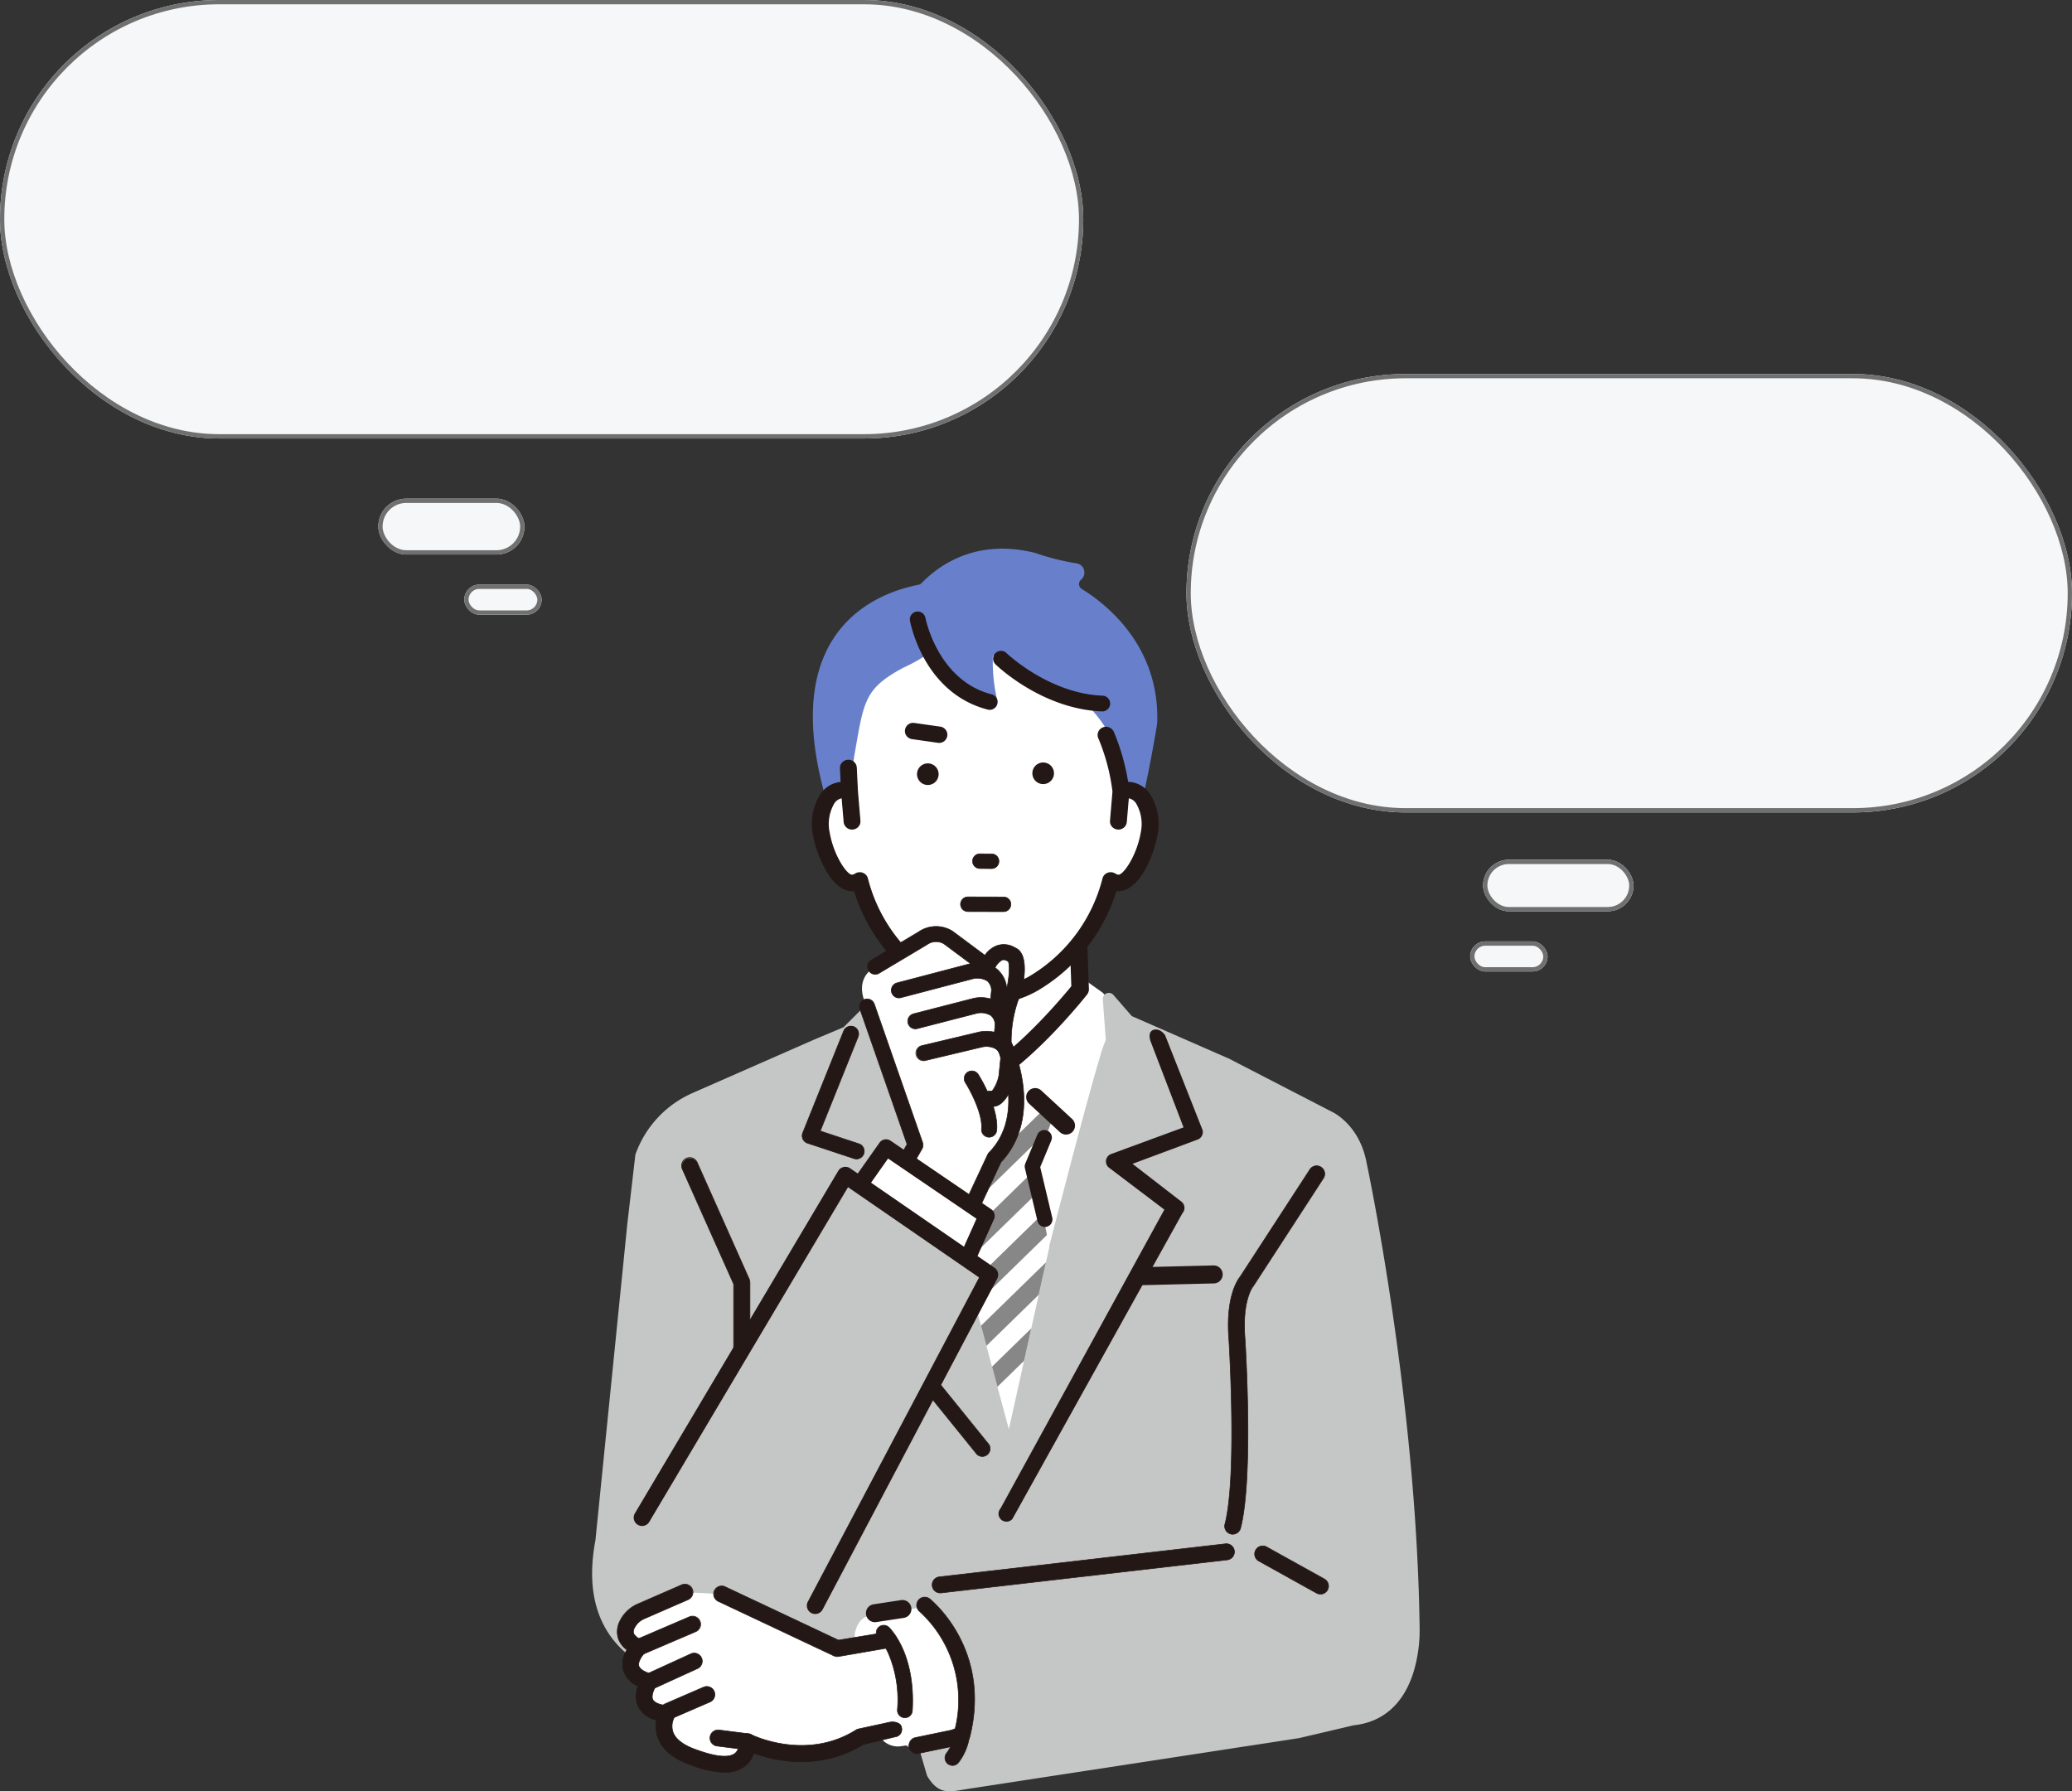 <svg xmlns="http://www.w3.org/2000/svg" xmlns:xlink="http://www.w3.org/1999/xlink" width="482" height="416.707" viewBox="0 0 482 416.707"><rect x="0" y="0" width="482" height="416.707" fill="#333333" stroke="none"/><defs><clipPath id="a"><rect width="192.518" height="289.071" fill="none"/></clipPath><clipPath id="b"><path d="M148.262,221.18l-3.047,10.236,1.195,3.273-3.134,10.024,3.881,3.666-3.327,7.137,7.756,28.808L161,241.942l-3.6-18.005,4.156-11.357L157.4,208.7l-3.324-.277c1.326,5.722-5.817,12.755-5.817,12.755" transform="translate(-143.276 -208.425)" fill="none"/></clipPath></defs><g transform="translate(-252 -1058.883)"><g transform="translate(252 1058.852)"><g transform="translate(0 0.031)" fill="#f5f7f8" stroke="#707070" stroke-width="1"><rect width="252" height="102" rx="51" stroke="none"/><rect x="0.5" y="0.5" width="251" height="101" rx="50.5" fill="none"/></g><g transform="translate(87.867 116.52)"><g transform="translate(0.133 -0.489)" fill="#f5f7f8" stroke="#707070" stroke-width="1"><rect width="34" height="13" rx="6.5" stroke="none"/><rect x="0.5" y="0.5" width="33" height="12" rx="6" fill="none"/></g><g transform="translate(20.133 19.511)" fill="#f5f7f8" stroke="#707070" stroke-width="1"><rect width="18" height="7" rx="3.5" stroke="none"/><rect x="0.5" y="0.5" width="17" height="6" rx="3" fill="none"/></g></g></g><g transform="translate(528.018 1145.764)"><g transform="translate(-0.018 0.118)" fill="#f5f7f8" stroke="#707070" stroke-width="1"><rect width="206" height="102" rx="51" stroke="none"/><rect x="0.5" y="0.5" width="205" height="101" rx="50.5" fill="none"/></g><g transform="translate(65.9 112.699)"><g transform="translate(3.082 0.419)" fill="#f5f7f8" stroke="#707070" stroke-width="1"><rect width="35" height="12" rx="6" stroke="none"/><rect x="0.5" y="0.5" width="34" height="11" rx="5.5" fill="none"/></g><g transform="translate(0.082 19.419)" fill="#f5f7f8" stroke="#707070" stroke-width="1"><rect width="18" height="7" rx="3.5" stroke="none"/><rect x="0.5" y="0.5" width="17" height="6" rx="3" fill="none"/></g></g></g><g transform="translate(389.741 1186.519)"><g clip-path="url(#a)"><path d="M145.546,9.364a1.328,1.328,0,0,1-.178-2.128l.071-.062a2.143,2.143,0,0,0,.638-2.246,2.113,2.113,0,0,0-1.785-1.518,55.7,55.7,0,0,1-9.464-2.382c-.066-.023-.129-.041-.2-.058-13.685-3.41-22.377,2.954-26.34,7.052a1.3,1.3,0,0,1-.69.376c-5.288,1.02-14.98,4.141-20.475,13.593-5.1,8.767-5.464,20.912-1.1,36.125.1-.132.228-.1.389.054a4.527,4.527,0,0,1,3.011-2.136,4.12,4.12,0,0,1,2.222.285l1.033-7.911c2.259-12.728,2.147-15.678,11.394-20.6a40.183,40.183,0,0,0,9.193-5.823c15.358-7.055,26.477,3.527,34.184,15.621,0,0,4.6,5.136,3.193,5.712.431.994,1.489,4.62,2.319,7.877a47.773,47.773,0,0,1,1.107,5.128,4.114,4.114,0,0,1,2.22-.285,4.763,4.763,0,0,1,3.325,2.661c1.884-8.213,3.46-17.7,3.488-18.075l.006-.113c.614-18.038-12.081-27.787-17.567-31.141" transform="translate(-31.653 0)" fill="#6880cb"/><path d="M95.559,184.689s20.072-24.221,20.819-21.608l3.284,2.336,5.9,6.6,22.9,10.016,24.019,12.4s5.7,2.664,7.2,10.878c0,0,11.541,53.707,12.288,107.472,0,0,1.12,20.162-14.188,21.655l-12.694,2.987-76.952,11.8c-4.255.634-5.8,1.461-8.033-2.216l-2.217-7.538-2.924.069-10-5.927-36.527-8.887s-31.363-.374-25.39-31.736l7.414-73.554,1.867-16.054a23.337,23.337,0,0,1,12.7-13.441L53.065,177.62l7.094-2.987,4.853-4.854s.7,4.892,10.629.61l5,2.386Z" transform="translate(-0.868 -62.113)" fill="#fff"/><path d="M97.82,269.4s23.254-92.647,24-90.034l-.746-10.071,4.486,5.16,22.9,10.017,24.019,12.4s5.7,2.664,7.2,10.878c0,0,11.541,53.707,12.288,107.472,0,0,1.12,20.162-14.188,21.655l-12.694,2.987L88.124,351.674c-4.255.634-5.8,1.46-8.033-2.216l-2.217-7.539-2.923.069-10-5.927-36.528-8.887S-2.939,326.8,3.035,295.438l7.414-73.553,1.867-16.055A23.335,23.335,0,0,1,25.01,192.388l28.056-12.321,7.094-2.987,4.854-4.854s7.361,17.4,8.152,20.725L81.2,213.726Z" transform="translate(-0.869 -64.559)" fill="#c5c6c6"/><path d="M83.16,352.762c-1.869,0-3.477-.7-5.141-3.441a1.421,1.421,0,0,1-.147-.333l-1.913-6.5-1.844.043a1.475,1.475,0,0,1-.751-.2l-9.818-5.82-36.175-8.8c-1.708-.05-14.722-.728-22.233-9.917C.4,312-1.073,304.113.771,294.368l7.407-73.493,1.87-16.076a1.354,1.354,0,0,1,.047-.232,24.59,24.59,0,0,1,13.474-14.333l28.062-12.324,6.859-2.889,4.659-4.659a1.408,1.408,0,0,1,2.293.447c.3.708,7.285,17.237,8.2,20.849l8,20.692c.014.035.025.07.036.105l15.156,50.77c1.992-7.9,6.084-24.062,10.223-40.078,3.381-13.081,6.132-23.506,8.176-30.986,1.217-4.449,2.194-7.9,2.907-10.245A26.687,26.687,0,0,1,119.5,178l-.7-9.461a1.409,1.409,0,0,1,2.467-1.028l4.278,4.921,22.6,9.89c.027.012.054.025.081.039l24,12.391c.54.262,6.391,3.285,7.955,11.887.107.495,11.566,54.4,12.31,107.677a33.87,33.87,0,0,1-1.417,10.735c-2.308,7.388-7.13,11.659-13.946,12.359l-12.6,2.966c-.036.009-.072.015-.109.021L87.469,352.2c-.52.077-.994.157-1.433.23a17.925,17.925,0,0,1-2.876.333m-2.639-4.749c1.4,2.251,2,2.149,5.049,1.638.455-.076.946-.158,1.479-.238l76.891-11.8,12.641-2.974a1.453,1.453,0,0,1,.186-.03c13.8-1.347,12.929-19.987,12.918-20.175,0-.02,0-.039,0-.059-.736-53-12.141-106.66-12.256-107.2-1.343-7.381-6.217-9.8-6.424-9.9l-24.022-12.4-22.854-10a1.4,1.4,0,0,1-.5-.366l-1.706-1.962.433,5.846a1.409,1.409,0,0,1-.483,1.168c-2.1,5.027-15.114,55.675-23.557,89.312a1.409,1.409,0,0,1-1.335,1.065h-.031a1.408,1.408,0,0,1-1.349-1.005L79,213.314,70.984,192.59a1.345,1.345,0,0,1-.056-.182c-.556-2.334-4.877-12.862-7.268-18.573l-3.373,3.372a1.411,1.411,0,0,1-.449.3L52.744,180.5,24.707,192.809A22.089,22.089,0,0,0,12.83,205.257l-1.852,15.921L3.567,294.711c0,.041-.01.082-.018.122-1.7,8.909-.432,16.03,3.757,21.165,7.032,8.619,20.135,8.9,20.266,8.9a1.386,1.386,0,0,1,.315.04l36.528,8.887a1.411,1.411,0,0,1,.385.157l9.652,5.721,2.519-.06h.034a1.408,1.408,0,0,1,1.351,1.011Z" transform="translate(0 -63.691)" fill="#c5c6c6"/><path d="M96.628,256.465l-9.667-10.8,10.89-8.074Z" transform="translate(-33.161 -90.6)" fill="#fff"/><path d="M110.164,230.021l-5.6,4.151.359-5.54Z" transform="translate(-39.874 -87.185)" fill="#fff"/><path d="M47.655,297.592a1.9,1.9,0,0,1-1.9-1.9V258.4L33.8,231.629a1.9,1.9,0,0,1,3.5-1.459l12.1,27.124a1.9,1.9,0,0,1,.146.729V295.7a1.9,1.9,0,0,1-1.9,1.9" transform="translate(-12.834 -87.326)" fill="#231815"/><path d="M47.612,297.618a1.968,1.968,0,0,1-1.966-1.966V258.374L33.7,231.614a1.967,1.967,0,1,1,3.63-1.514l12.1,27.122a1.957,1.957,0,0,1,.152.758v37.672a1.968,1.968,0,0,1-1.966,1.966m-12.1-68.59a1.829,1.829,0,0,0-1.686,2.53L45.78,258.331a.075.075,0,0,1,.006.028v37.293a1.827,1.827,0,1,0,3.653,0V257.98a1.827,1.827,0,0,0-.14-.7L37.2,230.155a1.83,1.83,0,0,0-1.686-1.127" transform="translate(-12.792 -87.283)" fill="#231815"/><path d="M33.742,222.164" transform="translate(-12.867 -84.718)" fill="#231815"/><path d="M119.658,168.4a1.9,1.9,0,0,1-1.842-2.356c.661-2.652,2.092-10.434.786-14.537a1.9,1.9,0,0,1,3.614-1.149c1.9,5.97-.613,16.174-.721,16.606a1.9,1.9,0,0,1-1.838,1.437" transform="translate(-44.905 -56.83)" fill="#231815"/><path d="M200.119,228.387l.564,4.1-4.49-2.843Z" transform="translate(-74.815 -87.091)" fill="#fff"/><path d="M188.132,183.413l7.72,20.164-16.767,6.162a1.849,1.849,0,0,0-.426,3.323l12.729,9.639-38.111,69.514a1.85,1.85,0,0,0,1.379,3.082,1.853,1.853,0,0,0,1.378-.617L195.6,223.536a1.85,1.85,0,0,0-.39-2.795l-11.225-8.686,15.064-5.617a1.848,1.848,0,0,0,1.086-2.6l-8.554-21.666s-1.119-1.819-2.8-1.259c0,0-1.3.378-.648,2.5" transform="translate(-58.27 -68.948)" fill="#231815"/><path d="M264.425,386.2a1.874,1.874,0,0,1-.911-.237L250.073,378.5a1.879,1.879,0,1,1,1.825-3.286l13.442,7.467a1.88,1.88,0,0,1-.914,3.523" transform="translate(-94.992 -142.991)" fill="#231815"/><path d="M264.382,386.23a1.951,1.951,0,0,1-.944-.246L250,378.517a1.949,1.949,0,0,1,1.892-3.408l13.441,7.468a1.949,1.949,0,0,1-.948,3.653M250.945,375a1.819,1.819,0,0,0-.5.071,1.81,1.81,0,0,0-.382,3.322l13.442,7.467a1.81,1.81,0,1,0,1.758-3.164l-13.442-7.467a1.8,1.8,0,0,0-.877-.229" transform="translate(-94.949 -142.947)" fill="#231815"/><path d="M129.738,385.619a1.879,1.879,0,0,1-.233-3.744l66.548-7.688a1.88,1.88,0,1,1,.47,3.73L129.975,385.6a1.915,1.915,0,0,1-.237.015" transform="translate(-48.757 -142.684)" fill="#231815"/><path d="M129.695,385.646a1.949,1.949,0,0,1-.241-3.883L196,374.074a1.949,1.949,0,1,1,.486,3.868L129.94,385.63a2,2,0,0,1-.245.015M196.245,374.2a1.765,1.765,0,0,0-.227.014L129.47,381.9a1.81,1.81,0,0,0,.225,3.606,1.743,1.743,0,0,0,.228-.015l66.548-7.688a1.81,1.81,0,0,0-.226-3.606" transform="translate(-48.714 -142.64)" fill="#231815"/><path d="M115.119,397.82l-13.3,2.216c-1.906.329-3.026,2.593-3.19,4.52-.426,4.983-.241,14.777,5.96,23.654a5.011,5.011,0,0,0,4.891,2.071l12.171-1.928s7.9-16.718-6.536-30.533" transform="translate(-37.558 -151.701)" fill="#fff"/><path d="M121.03,430.638a1.88,1.88,0,0,1-.382-3.72l8.365-1.742.876-.322a27.958,27.958,0,0,0-8.278-27.291,1.879,1.879,0,0,1,2.406-2.888c.529.44,14.352,11.8,9.291,32.05a1.879,1.879,0,0,1-1.174,1.308l-1.953.719a1.909,1.909,0,0,1-.267.077l-8.5,1.769a1.855,1.855,0,0,1-.384.04m10.455-4.369h0Z" transform="translate(-45.436 -150.336)" fill="#231815"/><path d="M120.986,430.664a1.949,1.949,0,0,1-.4-3.858l8.365-1.742.831-.306a27.883,27.883,0,0,0-8.26-27.183,1.949,1.949,0,1,1,2.493-3c1.478,1.229,14.217,12.506,9.314,32.12a1.945,1.945,0,0,1-1.218,1.356l-1.953.719a1.9,1.9,0,0,1-.277.079l-8.5,1.769a1.934,1.934,0,0,1-.4.041m1.788-36.4c-.055,0-.111,0-.167.007a1.81,1.81,0,0,0-.995,3.193,28.026,28.026,0,0,1,8.3,27.36.07.07,0,0,1-.045.049l-.876.322-8.374,1.745a1.809,1.809,0,0,0-1.4,2.141,1.816,1.816,0,0,0,1.77,1.441,1.837,1.837,0,0,0,.371-.038l8.5-1.77a1.726,1.726,0,0,0,.257-.074l1.953-.719a1.807,1.807,0,0,0,1.13-1.26c4.883-19.531-7.8-30.755-9.258-31.972a1.807,1.807,0,0,0-1.165-.427m8.672,32.029a.072.072,0,0,1-.072-.07.068.068,0,0,1,.068-.069h0a.07.07,0,1,1,0,.139" transform="translate(-45.393 -150.293)" fill="#231815"/><path d="M72.888,403.66l-11.1,1.831L34.929,392.832l-8.568-.439L16.2,396.821a6.417,6.417,0,0,0-3.3,3.105c-.776,1.666-.809,3.816,2.738,5.267,0,0-5.656,5.656,2.381,8.038,0,0-4.465,6.549,4.168,7.442,0,0-3.818,6.634,6.139,10.119,2.475.866,12.279,4.646,12.57-3.609,0,0,13.441,6.886,26.241-1.151l9.477-1.711s2.816-9.05-3.734-20.66" transform="translate(-4.76 -149.632)" fill="#fff"/><path d="M75.6,423.581a1.723,1.723,0,0,1-1.46,1.291l-7.465,1.787c-10.369,6.325-20.916,3.693-25.472,2.018a6.046,6.046,0,0,1-2.376,3.246,7.856,7.856,0,0,1-4.485,1.211,23.43,23.43,0,0,1-7.506-1.628l-.28-.1c-4.046-1.416-6.618-3.533-7.644-6.292a7.747,7.747,0,0,1-.329-4.14,6.155,6.155,0,0,1-4.273-3.2,6.181,6.181,0,0,1-.025-4.685,5.938,5.938,0,0,1-3.459-3.81,6.233,6.233,0,0,1,.87-4.645,5.484,5.484,0,0,1-1.925-2.4,5.324,5.324,0,0,1,.275-4.256,8.279,8.279,0,0,1,4.25-4.035l10.157-4.428a1.88,1.88,0,0,1,1.5,3.446L15.8,397.385a4.526,4.526,0,0,0-2.343,2.176,1.7,1.7,0,0,0-.183,1.3A3.391,3.391,0,0,0,15.2,402.3a1.88,1.88,0,0,1,.617,3.069c-.544.553-1.6,2.024-1.346,2.995.186.718,1.255,1.414,2.932,1.911a1.879,1.879,0,0,1,1.019,2.861c-.406.609-1.12,2.173-.7,3.066.341.725,1.62,1.252,3.508,1.448a1.88,1.88,0,0,1,1.436,2.808,4.364,4.364,0,0,0-.217,3.391c.623,1.621,2.472,3.01,5.348,4.016l.294.1c1.605.569,6.49,2.3,8.62.852.268-.182,1.083-.736,1.158-2.857a1.88,1.88,0,0,1,2.735-1.607c.122.062,12.679,6.279,24.385-1.07a1.878,1.878,0,0,1,.665-.259l7.2-1.561s3.186-.554,2.743,2.12" transform="translate(-3.602 -148.473)" fill="#231815"/><path d="M34.3,433.16a23.5,23.5,0,0,1-7.529-1.631l-.279-.1c-4.067-1.424-6.653-3.554-7.685-6.333a7.745,7.745,0,0,1-.344-4.115,6.2,6.2,0,0,1-4.256-3.221,6.273,6.273,0,0,1-.047-4.679,5.987,5.987,0,0,1-3.441-3.828,6.327,6.327,0,0,1,.846-4.643,5.533,5.533,0,0,1-1.9-2.4,5.388,5.388,0,0,1,.277-4.31,8.349,8.349,0,0,1,4.284-4.07L24.38,389.4a1.949,1.949,0,0,1,1.558,3.574L15.78,397.406a4.455,4.455,0,0,0-2.308,2.141,1.629,1.629,0,0,0-.181,1.243,3.326,3.326,0,0,0,1.889,1.4,1.95,1.95,0,0,1,.64,3.182c-.517.526-1.569,1.995-1.327,2.929.179.693,1.231,1.371,2.884,1.861a1.948,1.948,0,0,1,1.057,2.967c-.4.6-1.1,2.131-.694,3,.33.7,1.589,1.215,3.452,1.408a1.95,1.95,0,0,1,1.489,2.911,4.316,4.316,0,0,0-.212,3.332c.616,1.6,2.45,2.976,5.306,3.974l.294.1c1.6.567,6.46,2.287,8.557.86.261-.177,1.054-.716,1.127-2.8a1.949,1.949,0,0,1,2.837-1.666c.125.063,12.636,6.265,24.316-1.067a1.936,1.936,0,0,1,.69-.268l7.2-1.561a3.148,3.148,0,0,1,2.425.517,1.826,1.826,0,0,1,.4,1.683A1.794,1.794,0,0,1,74.1,424.9l-7.45,1.784a27.317,27.317,0,0,1-14.944,4.013,32.707,32.707,0,0,1-10.511-1.97,6.119,6.119,0,0,1-2.38,3.214A7.906,7.906,0,0,1,34.3,433.16m-9.139-43.778a1.8,1.8,0,0,0-.72.15L14.279,393.96a8.208,8.208,0,0,0-4.214,4,5.255,5.255,0,0,0-.274,4.2,5.433,5.433,0,0,0,1.9,2.374.07.07,0,0,1,.019.091,6.221,6.221,0,0,0-.862,4.593,5.882,5.882,0,0,0,3.422,3.765.069.069,0,0,1,.035.085,6.168,6.168,0,0,0,.022,4.632,6.1,6.1,0,0,0,4.227,3.163.069.069,0,0,1,.05.08,7.624,7.624,0,0,0,.326,4.1c1.018,2.738,3.575,4.841,7.6,6.25l.28.1a23.388,23.388,0,0,0,7.483,1.624,7.769,7.769,0,0,0,4.446-1.2,5.994,5.994,0,0,0,2.348-3.21.071.071,0,0,1,.036-.041.069.069,0,0,1,.054,0,32.577,32.577,0,0,0,10.533,1.987c.171,0,.343,0,.513,0a27.183,27.183,0,0,0,14.365-4,.06.06,0,0,1,.02-.009l7.464-1.786a1.658,1.658,0,0,0,1.408-1.235,1.7,1.7,0,0,0-.361-1.56,3.073,3.073,0,0,0-2.3-.479l-7.2,1.561a1.8,1.8,0,0,0-.643.249c-11.744,7.373-24.328,1.137-24.454,1.073a1.81,1.81,0,0,0-2.634,1.547c-.076,2.157-.913,2.725-1.188,2.912-2.159,1.467-7.068-.271-8.681-.843l-.3-.1c-2.895-1.013-4.758-2.415-5.388-4.057a4.463,4.463,0,0,1,.22-3.45,1.81,1.81,0,0,0-1.381-2.7c-1.914-.2-3.212-.741-3.564-1.487-.432-.921.288-2.509.7-3.135a1.81,1.81,0,0,0-.98-2.756c-1.7-.5-2.788-1.218-2.98-1.96-.259-1,.807-2.5,1.364-3.062a1.81,1.81,0,0,0-.594-2.955,3.442,3.442,0,0,1-1.967-1.475,1.759,1.759,0,0,1,.184-1.353,4.592,4.592,0,0,1,2.379-2.21l10.158-4.428a1.809,1.809,0,0,0-.726-3.468" transform="translate(-3.559 -148.431)" fill="#231815"/><path d="M85.259,400.917l-10.525,1.735L48.406,390.244a1.879,1.879,0,0,0-1.6,3.4L73.66,406.3a1.875,1.875,0,0,0,1.107.155l10.95-1.9a1.757,1.757,0,0,0,1.662-2.078s.052-1.6-2.121-1.562" transform="translate(-17.436 -148.744)" fill="#231815"/><path d="M74.416,406.509a1.929,1.929,0,0,1-.829-.187L46.731,393.664a1.949,1.949,0,1,1,1.662-3.525l26.308,12.4,10.5-1.732a.479.479,0,0,1,.09,0,2.25,2.25,0,0,1,1.665.564,1.569,1.569,0,0,1,.447,1.072,1.809,1.809,0,0,1-.327,1.446,2.153,2.153,0,0,1-1.4.7l-10.942,1.9a1.923,1.923,0,0,1-.32.026M47.562,390.091a1.822,1.822,0,0,0-.612.107,1.81,1.81,0,0,0-.16,3.34L73.647,406.2a1.8,1.8,0,0,0,1.065.149l10.949-1.9a2.058,2.058,0,0,0,1.309-.649,1.688,1.688,0,0,0,.3-1.349,1.462,1.462,0,0,0-.408-.983,2.147,2.147,0,0,0-1.636-.52L74.7,402.678a.086.086,0,0,1-.041-.006L48.333,390.264a1.805,1.805,0,0,0-.77-.173" transform="translate(-17.393 -148.701)" fill="#231815"/><path d="M16.435,410.5a1.88,1.88,0,0,1-.741-3.607l12.5-5.359a1.88,1.88,0,0,1,1.48,3.455l-12.5,5.359a1.875,1.875,0,0,1-.739.152" transform="translate(-5.55 -153.06)" fill="#231815"/><path d="M16.392,410.528a1.949,1.949,0,0,1-.768-3.741l12.5-5.359a1.949,1.949,0,0,1,1.535,3.583l-12.5,5.359a1.924,1.924,0,0,1-.767.158m12.5-9.118a1.807,1.807,0,0,0-.71.146l-12.5,5.359a1.81,1.81,0,0,0,.714,3.474,1.793,1.793,0,0,0,.712-.147l12.5-5.358a1.81,1.81,0,0,0-.716-3.473" transform="translate(-5.507 -153.017)" fill="#231815"/><path d="M20.284,423.841a1.88,1.88,0,0,1-.783-3.589l10.481-4.794a1.879,1.879,0,0,1,1.563,3.418L21.065,423.67a1.879,1.879,0,0,1-.781.171" transform="translate(-7.018 -158.362)" fill="#231815"/><path d="M20.24,423.866a1.949,1.949,0,0,1-.812-3.722L29.91,415.35a1.949,1.949,0,0,1,1.622,3.545L21.05,423.689a1.935,1.935,0,0,1-.81.177m10.48-8.554a1.8,1.8,0,0,0-.753.165l-10.481,4.794a1.81,1.81,0,1,0,1.506,3.291l10.482-4.794a1.81,1.81,0,0,0-.121-3.341,1.79,1.79,0,0,0-.632-.115" transform="translate(-6.974 -158.318)" fill="#231815"/><path d="M27.5,435.477a1.88,1.88,0,0,1-.748-3.6l8.93-3.87a1.88,1.88,0,1,1,1.495,3.449l-8.931,3.87a1.876,1.876,0,0,1-.746.155" transform="translate(-9.77 -163.152)" fill="#231815"/><path d="M27.458,435.5a1.949,1.949,0,0,1-.776-3.737l8.93-3.87a1.949,1.949,0,0,1,1.55,3.577l-8.931,3.869a1.936,1.936,0,0,1-.774.161m8.927-7.629a1.806,1.806,0,0,0-.716.149l-8.93,3.87a1.81,1.81,0,1,0,1.438,3.321l8.931-3.87a1.81,1.81,0,0,0-.723-3.47" transform="translate(-9.726 -163.109)" fill="#231815"/><path d="M239.722,317.767a1.88,1.88,0,0,1-1.819-2.354c2.876-11.028.958-42.4.938-42.719-.824-9.732,1.848-13.855,2.561-14.766l16.234-24.961a1.879,1.879,0,0,1,3.215,1.948l-16.3,25.072a1.905,1.905,0,0,1-.2.275s-2.514,3.212-1.756,12.156c.085,1.354,1.977,32.336-1.05,43.943a1.881,1.881,0,0,1-1.818,1.406" transform="translate(-90.696 -88.492)" fill="#231815"/><path d="M239.678,317.794a1.961,1.961,0,0,1-.494-.064,1.948,1.948,0,0,1-1.393-2.378c2.872-11.01.955-42.381.935-42.7-.817-9.648,1.764-13.777,2.576-14.813l16.231-24.956a1.949,1.949,0,0,1,3.333,2.022l-16.3,25.074a2.057,2.057,0,0,1-.207.281h0c-.1.135-2.475,3.429-1.741,12.105.083,1.316,1.986,32.32-1.052,43.967a1.951,1.951,0,0,1-1.885,1.458m19.524-85.7a1.812,1.812,0,0,0-1.551.871l-16.236,24.963c-.806,1.031-3.362,5.123-2.55,14.722.02.317,1.938,31.71-.94,42.743a1.812,1.812,0,0,0,1.295,2.208,1.847,1.847,0,0,0,.458.059,1.811,1.811,0,0,0,1.75-1.354c3.032-11.625,1.13-42.608,1.047-43.921a27.871,27.871,0,0,1,.572-9.363,8.881,8.881,0,0,1,1.2-2.837l.006-.006a1.917,1.917,0,0,0,.2-.266l16.3-25.073a1.808,1.808,0,0,0-1.546-2.744" transform="translate(-90.653 -88.45)" fill="#231815"/><path d="M53.044,448.81a1.961,1.961,0,0,1-.239-.015l-6.845-.871a1.879,1.879,0,1,1,.475-3.729l6.845.871a1.879,1.879,0,0,1-.235,3.744" transform="translate(-16.9 -169.38)" fill="#231815"/><path d="M53,448.836a1.845,1.845,0,0,1-.249-.016l-6.844-.87a1.949,1.949,0,1,1,.492-3.867l6.844.871A1.949,1.949,0,0,1,53,448.836M46.147,444.2a1.81,1.81,0,0,0-.221,3.606l6.845.871A1.78,1.78,0,0,0,53,448.7a1.81,1.81,0,0,0,.226-3.6l-6.845-.871a1.779,1.779,0,0,0-.236-.015" transform="translate(-16.857 -169.336)" fill="#231815"/><path d="M134.427,452.053a1.764,1.764,0,0,1-1.359-2.887,9.561,9.561,0,0,0,1.823-4.447,1.764,1.764,0,1,1,3.5.409,13.041,13.041,0,0,1-2.611,6.291,1.762,1.762,0,0,1-1.356.635" transform="translate(-50.589 -168.991)" fill="#231815"/><path d="M134.385,452.079a1.834,1.834,0,0,1-1.413-3,9.5,9.5,0,0,0,1.807-4.411,1.834,1.834,0,0,1,3.643.426,13.2,13.2,0,0,1-2.626,6.327,1.832,1.832,0,0,1-1.41.66m2.211-8.894a1.694,1.694,0,0,0-1.678,1.5,9.664,9.664,0,0,1-1.837,4.483,1.694,1.694,0,0,0,2.608,2.164,13.038,13.038,0,0,0,2.595-6.254,1.7,1.7,0,0,0-1.687-1.891" transform="translate(-50.547 -168.947)" fill="#231815"/><path d="M91.613,210.437a1.8,1.8,0,0,1-.57-.093l-10.819-3.583a1.812,1.812,0,0,1-1.112-2.4l9.526-23.7A1.813,1.813,0,1,1,92,182.014L83.2,203.926l8.987,2.976a1.813,1.813,0,0,1-.569,3.534" transform="translate(-30.118 -68.459)" fill="#231815"/><path d="M91.57,210.463h0a1.875,1.875,0,0,1-.593-.1l-10.819-3.583A1.883,1.883,0,0,1,79,204.294l9.526-23.7a1.883,1.883,0,0,1,3.494,1.4L83.245,203.84l8.917,2.953a1.883,1.883,0,0,1-.591,3.67m-1.292-30.912a1.748,1.748,0,0,0-1.618,1.094l-9.526,23.7a1.744,1.744,0,0,0,1.07,2.3l10.819,3.583a1.743,1.743,0,0,0,1.1-3.309l-8.987-2.976a.07.07,0,0,1-.041-.037.068.068,0,0,1,0-.055l8.806-21.912a1.744,1.744,0,0,0-1.616-2.394" transform="translate(-30.075 -68.415)" fill="#231815"/><path d="M138.662,330.52a1.812,1.812,0,0,1-1.525-.83L125.86,315.749a1.813,1.813,0,0,1,3.046-1.967l11.276,13.942a1.813,1.813,0,0,1-1.521,2.8" transform="translate(-47.884 -119.339)" fill="#231815"/><path d="M138.618,330.546a1.876,1.876,0,0,1-1.583-.861l-11.276-13.942a1.882,1.882,0,1,1,3.163-2.042L140.2,327.642a1.883,1.883,0,0,1-1.579,2.9m-11.281-17.568a1.744,1.744,0,0,0-1.461,2.689l11.276,13.942a1.743,1.743,0,0,0,2.929-1.891L128.8,313.776a1.73,1.73,0,0,0-1.1-.759,1.759,1.759,0,0,0-.371-.04" transform="translate(-47.841 -119.295)" fill="#231815"/><path d="M113.5,426.321c-.033,0-.068,0-.1,0a1.743,1.743,0,0,1-1.639-1.841A27.558,27.558,0,0,0,109.8,411.7a13.237,13.237,0,0,0-2.447-3.9,1.743,1.743,0,0,1,2.389-2.538c.256.239,6.264,6.013,5.487,19.418a1.743,1.743,0,0,1-1.738,1.642" transform="translate(-40.734 -154.36)" fill="#231815"/><path d="M113.453,426.35c-.035,0-.071,0-.106,0a1.815,1.815,0,0,1-1.705-1.914,27.481,27.481,0,0,0-1.943-12.747,13.289,13.289,0,0,0-2.432-3.878,1.813,1.813,0,0,1,2.486-2.639c.257.24,6.288,6.038,5.509,19.473a1.814,1.814,0,0,1-1.808,1.708m-4.931-21.525a1.672,1.672,0,0,0-1.159,2.882,13.469,13.469,0,0,1,2.462,3.922,27.626,27.626,0,0,1,1.956,12.811,1.675,1.675,0,0,0,1.573,1.768c.033,0,.066,0,.1,0a1.674,1.674,0,0,0,1.669-1.576c.775-13.372-5.21-19.125-5.465-19.364a1.657,1.657,0,0,0-1.135-.445" transform="translate(-40.692 -154.32)" fill="#231815"/><path d="M205.118,274.117a2.092,2.092,0,0,1-.051-4.183l16.9-.415a2.091,2.091,0,0,1,.1,4.182l-16.9.415h-.053" transform="translate(-77.421 -102.776)" fill="#231815"/><path d="M114.054,151.194l-.888-25.758H155.8l.888,24.87s-11.547,14.656-22.205,20.873a114.685,114.685,0,0,1-20.429-19.985" transform="translate(-43.154 -47.833)" fill="#fff"/><path d="M133.381,171.866a1.784,1.784,0,0,1-1.055-.344,115.322,115.322,0,0,1-20.792-20.338,1.791,1.791,0,0,1-.37-1.029l-.888-25.758a1.788,1.788,0,0,1,1.787-1.85H154.7a1.789,1.789,0,0,1,1.787,1.724l.888,24.87a1.785,1.785,0,0,1-.382,1.171c-.48.609-11.882,15-22.709,21.312a1.784,1.784,0,0,1-.9.243M114.72,149.454a114.217,114.217,0,0,0,18.775,18.463c8.857-5.588,18.238-16.807,20.281-19.315l-.8-22.479H113.915Z" transform="translate(-42.051 -46.731)" fill="#231815"/><path d="M133.229,171.961a2.016,2.016,0,0,1-1.2-.392,115.78,115.78,0,0,1-20.841-20.386,2.028,2.028,0,0,1-.421-1.171l-.888-25.759a2.035,2.035,0,0,1,2.034-2.1h42.635a2.027,2.027,0,0,1,2.033,1.962l.888,24.869a2.036,2.036,0,0,1-.434,1.332c-.482.611-11.915,15.034-22.779,21.371a2.03,2.03,0,0,1-1.025.278m-21.317-49.32a1.543,1.543,0,0,0-1.542,1.6L111.259,150a1.538,1.538,0,0,0,.319.888,115.258,115.258,0,0,0,20.742,20.289,1.569,1.569,0,0,0,1.686.087c10.784-6.291,22.161-20.643,22.64-21.251a1.546,1.546,0,0,0,.33-1.01l-.888-24.87a1.537,1.537,0,0,0-1.541-1.487Zm21.431,45.371a.242.242,0,0,1-.15-.052,115.358,115.358,0,0,1-18.818-18.506.246.246,0,0,1-.052-.143l-.8-23.332a.247.247,0,0,1,.246-.254h39.057a.246.246,0,0,1,.246.237l.8,22.479a.248.248,0,0,1-.054.165c-1.828,2.244-11.4,13.725-20.341,19.368a.247.247,0,0,1-.131.038m-18.532-18.8a114.922,114.922,0,0,0,18.546,18.251c8.746-5.576,18.073-16.716,20.018-19.1l-.791-22.149H114.018Z" transform="translate(-41.9 -46.579)" fill="#231815"/><path d="M114.5,33.779c15.534-7.136,26.781,3.568,34.576,15.8,0,0,4.654,5.195,3.229,5.778.437,1,1.506,4.673,2.347,7.967a48.527,48.527,0,0,1,1.12,5.187,4.165,4.165,0,0,1,2.246-.288c3.252.534,5.173,5.1,4.289,10.189s-4.239,11.859-7.494,11.328a3.963,3.963,0,0,1-1.429-.55,39.041,39.041,0,0,1-18.037,24.014,22.894,22.894,0,0,1-22.294,0A39.036,39.036,0,0,1,95.017,89.192a3.956,3.956,0,0,1-1.43.55c-3.254.531-6.607-6.235-7.493-11.328s1.037-9.656,4.289-10.189a4.17,4.17,0,0,1,2.248.288l1.045-8c2.286-12.875,2.172-15.858,11.526-20.842a40.638,40.638,0,0,0,9.3-5.89" transform="translate(-32.748 -12.007)" fill="#fff"/><path d="M157.317,80.535a5.371,5.371,0,0,0-1.179-.061,50.309,50.309,0,0,0-3.364-11.909,1.564,1.564,0,0,0-2.024-.8,1.484,1.484,0,0,0-.823,1.965,46.757,46.757,0,0,1,3.337,12.6l-.574,6.781a1.513,1.513,0,0,0,1.413,1.618c.043,0,.085.006.128.006a1.528,1.528,0,0,0,1.539-1.377l.5-5.874a2.257,2.257,0,0,1,.538.014c2.065.339,3.815,3.9,3.023,8.46-.926,5.322-4.1,10.353-5.709,10.1a2.417,2.417,0,0,1-.867-.341,1.584,1.584,0,0,0-1.406-.121,1.514,1.514,0,0,0-.92,1.039,37.456,37.456,0,0,1-17.3,23.063,21.127,21.127,0,0,1-20.725.017,37.467,37.467,0,0,1-17.333-23.08,1.515,1.515,0,0,0-.922-1.04,1.587,1.587,0,0,0-1.407.122,2.383,2.383,0,0,1-.861.338c-1.612.267-4.787-4.778-5.712-10.1-.792-4.563.957-8.122,3.02-8.46a2.3,2.3,0,0,1,.543-.014l.5,5.873a1.528,1.528,0,0,0,1.538,1.377c.043,0,.085,0,.129-.006A1.513,1.513,0,0,0,93.8,89.107l-.585-6.9-.268-5.468a1.546,1.546,0,0,0-3.087.142l.176,3.58a5.46,5.46,0,0,0-.869.071c-4.156.682-6.6,5.917-5.556,11.917.83,4.772,4.391,13.353,9.277,12.558l.122-.022a40.436,40.436,0,0,0,18.248,23.267,24.385,24.385,0,0,0,12.076,3.179,24.091,24.091,0,0,0,11.854-3.155,40.5,40.5,0,0,0,18.285-23.29l.125.022a3.853,3.853,0,0,0,.631.052c4.547,0,7.849-8.048,8.643-12.61,1.041-6-1.4-11.236-5.559-11.918" transform="translate(-31.794 -25.796)" fill="#231815"/><path d="M123.255,131.486a24.625,24.625,0,0,1-12.147-3.2A40.524,40.524,0,0,1,92.838,105.06h0c-4.967.807-8.6-7.852-9.433-12.668-.621-3.581-.006-7.107,1.647-9.431a6.143,6.143,0,0,1,4.021-2.644,5.667,5.667,0,0,1,.748-.071l-.169-3.439a1.6,1.6,0,0,1,.42-1.162,1.691,1.691,0,0,1,1.179-.551,1.668,1.668,0,0,1,1.759,1.557l.267,5.468.585,6.892a1.6,1.6,0,0,1-.378,1.175,1.694,1.694,0,0,1-2.972-.906l-.489-5.756a2.023,2.023,0,0,0-.4.02,2.875,2.875,0,0,0-1.8,1.291,9.614,9.614,0,0,0-1.109,7.013c.89,5.119,4.027,10.239,5.556,9.987a2.25,2.25,0,0,0,.812-.32,1.726,1.726,0,0,1,1.528-.133,1.655,1.655,0,0,1,1,1.133,37.327,37.327,0,0,0,17.27,23,21.045,21.045,0,0,0,20.59-.019,37.31,37.31,0,0,0,17.238-22.977,1.652,1.652,0,0,1,1-1.133,1.725,1.725,0,0,1,1.527.131,2.268,2.268,0,0,0,.818.323c1.521.249,4.664-4.884,5.553-9.99a9.612,9.612,0,0,0-1.11-7.01,2.878,2.878,0,0,0-1.8-1.292,1.9,1.9,0,0,0-.39-.019l-.488,5.756a1.694,1.694,0,0,1-2.972.906,1.6,1.6,0,0,1-.378-1.175l.574-6.781a46.776,46.776,0,0,0-3.326-12.53,1.583,1.583,0,0,1-.015-1.239,1.645,1.645,0,0,1,.911-.906,1.7,1.7,0,0,1,2.2.871,50.684,50.684,0,0,1,3.354,11.822,5.474,5.474,0,0,1,1.085.067,6.15,6.15,0,0,1,4.024,2.647,12.668,12.668,0,0,1,1.647,9.428c-.693,3.985-3.865,12.722-8.776,12.723h0a4.033,4.033,0,0,1-.649-.053l-.009,0a40.6,40.6,0,0,1-18.311,23.253,24.262,24.262,0,0,1-11.923,3.174ZM92.933,104.769a.135.135,0,0,1,.13.1,40.263,40.263,0,0,0,18.186,23.189,24.333,24.333,0,0,0,12.006,3.16h0a23.989,23.989,0,0,0,11.788-3.139,40.321,40.321,0,0,0,18.221-23.21.135.135,0,0,1,.157-.095l.121.022a5.13,5.13,0,0,0,.609.05c2.474,0,4.417-2.462,5.611-4.527a25.975,25.975,0,0,0,2.9-7.971c.609-3.51.011-6.959-1.6-9.224a5.881,5.881,0,0,0-3.847-2.536,5.241,5.241,0,0,0-1.15-.059.13.13,0,0,1-.142-.116,50.371,50.371,0,0,0-3.353-11.875,1.431,1.431,0,0,0-1.849-.728,1.377,1.377,0,0,0-.762.757,1.316,1.316,0,0,0,.012,1.028,46.99,46.99,0,0,1,3.348,12.635l-.574,6.807a1.328,1.328,0,0,0,.315.976,1.415,1.415,0,0,0,.974.495,1.4,1.4,0,0,0,1.521-1.248l.5-5.873a.137.137,0,0,1,.124-.124,2.378,2.378,0,0,1,.571.015,3.136,3.136,0,0,1,1.979,1.4,9.881,9.881,0,0,1,1.156,7.214c-.953,5.479-4.156,10.491-5.864,10.211a2.542,2.542,0,0,1-.916-.359,1.451,1.451,0,0,0-1.285-.11,1.382,1.382,0,0,0-.838.945,37.586,37.586,0,0,1-17.367,23.147,21.332,21.332,0,0,1-20.865.016A37.6,37.6,0,0,1,95.352,102.58a1.381,1.381,0,0,0-.84-.946,1.452,1.452,0,0,0-1.286.112,2.5,2.5,0,0,1-.909.356.819.819,0,0,1-.141.012c-1.732,0-4.8-4.873-5.728-10.22A9.883,9.883,0,0,1,87.6,84.677a3.137,3.137,0,0,1,1.975-1.4,2.427,2.427,0,0,1,.576-.015.136.136,0,0,1,.124.124l.5,5.873a1.4,1.4,0,0,0,1.52,1.248,1.416,1.416,0,0,0,.974-.495,1.328,1.328,0,0,0,.314-.976L93,82.138l-.268-5.473a1.386,1.386,0,0,0-1.476-1.3,1.417,1.417,0,0,0-.99.462,1.33,1.33,0,0,0-.35.966l.175,3.58a.136.136,0,0,1-.135.143,5.3,5.3,0,0,0-.847.068,5.879,5.879,0,0,0-3.843,2.534c-1.612,2.266-2.21,5.715-1.6,9.227.822,4.724,4.332,13.221,9.122,12.446l.118-.021.026,0" transform="translate(-31.713 -25.713)" fill="#231815"/><path d="M123.164,131.541a24.775,24.775,0,0,1-12.225-3.222,40.65,40.65,0,0,1-18.3-23.188c-5.007.687-8.638-7.974-9.477-12.8a12.81,12.81,0,0,1,1.671-9.538,6.286,6.286,0,0,1,4.114-2.7,5.777,5.777,0,0,1,.621-.066l-.162-3.3a1.744,1.744,0,0,1,.458-1.265,1.826,1.826,0,0,1,1.279-.6,1.8,1.8,0,0,1,1.909,1.692l.267,5.468.584,6.888a1.742,1.742,0,0,1-.411,1.281,1.83,1.83,0,0,1-1.258.64c-.049,0-.1.006-.151.006A1.816,1.816,0,0,1,90.271,89.2l-.477-5.627a1.727,1.727,0,0,0-.242.019,2.739,2.739,0,0,0-1.7,1.232,9.6,9.6,0,0,0-1.085,6.9c.92,5.291,4.086,10.081,5.391,9.87a2.1,2.1,0,0,0,.76-.3,1.869,1.869,0,0,1,1.657-.145,1.8,1.8,0,0,1,1.09,1.232,37.186,37.186,0,0,0,17.2,22.907,20.9,20.9,0,0,0,20.448-.021,37.165,37.165,0,0,0,17.169-22.886,1.794,1.794,0,0,1,1.089-1.232,1.868,1.868,0,0,1,1.655.142,2.126,2.126,0,0,0,.766.3c1.327.222,4.47-4.593,5.388-9.872a9.6,9.6,0,0,0-1.086-6.9,2.741,2.741,0,0,0-1.708-1.234,1.551,1.551,0,0,0-.236-.02l-.476,5.627a1.839,1.839,0,0,1-3.225.987,1.742,1.742,0,0,1-.411-1.281l.574-6.781A46.661,46.661,0,0,0,149.5,69.669a1.73,1.73,0,0,1-.016-1.35,1.791,1.791,0,0,1,.99-.985,1.845,1.845,0,0,1,2.387.947A50.812,50.812,0,0,1,156.2,80.014a5.07,5.07,0,0,1,.986.072,6.288,6.288,0,0,1,4.118,2.706,12.805,12.805,0,0,1,1.672,9.535c-.7,4.023-3.917,12.842-8.917,12.842-.191-.008-.374-.012-.561-.038a40.734,40.734,0,0,1-18.34,23.216,24.41,24.41,0,0,1-12,3.193m-30.328-27a.284.284,0,0,1,.272.2,40.113,40.113,0,0,0,18.121,23.106,24.172,24.172,0,0,0,11.935,3.14,23.85,23.85,0,0,0,11.718-3.12,40.177,40.177,0,0,0,18.154-23.126.277.277,0,0,1,.323-.194l.116.02a4.76,4.76,0,0,0,.585.048c4.392,0,7.618-8.062,8.368-12.378a12.427,12.427,0,0,0-1.576-9.117,5.743,5.743,0,0,0-3.753-2.478,5.155,5.155,0,0,0-1.118-.057.27.27,0,0,1-.293-.237A50.184,50.184,0,0,0,152.344,68.5a1.283,1.283,0,0,0-1.662-.652,1.232,1.232,0,0,0-.684.678,1.17,1.17,0,0,0,.011.916,47.152,47.152,0,0,1,3.358,12.677l-.573,6.836a1.184,1.184,0,0,0,.281.872,1.271,1.271,0,0,0,.876.444,1.044,1.044,0,0,0,.106,0,1.253,1.253,0,0,0,1.26-1.121l.5-5.873a.28.28,0,0,1,.255-.255,2.435,2.435,0,0,1,.608.017,3.28,3.28,0,0,1,2.072,1.461,10.022,10.022,0,0,1,1.181,7.323c-.892,5.129-4.088,10.65-6.028,10.327a2.658,2.658,0,0,1-.968-.378,1.309,1.309,0,0,0-1.158-.1,1.235,1.235,0,0,0-.751.846,37.735,37.735,0,0,1-17.434,23.237,21.487,21.487,0,0,1-21.013.015A37.749,37.749,0,0,1,95.12,102.526a1.236,1.236,0,0,0-.752-.846,1.31,1.31,0,0,0-1.159.1,2.651,2.651,0,0,1-.961.376c-1.936.316-5.139-5.183-6.033-10.326a10.027,10.027,0,0,1,1.18-7.324,3.273,3.273,0,0,1,2.069-1.459,2.647,2.647,0,0,1,.609-.017.279.279,0,0,1,.257.255l.5,5.873a1.257,1.257,0,0,0,1.363,1.118,1.274,1.274,0,0,0,.879-.444,1.184,1.184,0,0,0,.281-.872l-.585-6.9L92.5,76.584a1.247,1.247,0,0,0-1.326-1.162,1.273,1.273,0,0,0-.89.416,1.186,1.186,0,0,0-.312.861l.175,3.581a.279.279,0,0,1-.076.207.282.282,0,0,1-.2.087,5.157,5.157,0,0,0-.823.066,5.741,5.741,0,0,0-3.749,2.476c-1.59,2.235-2.179,5.644-1.576,9.119.812,4.675,4.274,13.091,8.956,12.329l.11-.019a.3.3,0,0,1,.053-.006" transform="translate(-31.62 -25.624)" fill="#231815"/><path d="M123.081,131.594a24.946,24.946,0,0,1-12.3-3.243A40.837,40.837,0,0,1,92.464,105.2a4.44,4.44,0,0,1-.46.025c-4.8,0-8.244-8.29-9.055-12.954a12.951,12.951,0,0,1,1.695-9.64,6.423,6.423,0,0,1,4.2-2.759c.166-.027.334-.046.5-.059l-.155-3.161a1.878,1.878,0,0,1,.492-1.364,1.961,1.961,0,0,1,1.373-.642,1.93,1.93,0,0,1,1.411.491,1.9,1.9,0,0,1,.64,1.33l.268,5.468.583,6.881a1.878,1.878,0,0,1-.443,1.38,1.966,1.966,0,0,1-1.351.688c-.052,0-.106.006-.161.006a1.952,1.952,0,0,1-1.951-1.757l-.466-5.5-.1.011a2.609,2.609,0,0,0-1.613,1.177,9.469,9.469,0,0,0-1.062,6.8c.945,5.434,4.136,9.933,5.236,9.759a1.968,1.968,0,0,0,.71-.281,2.007,2.007,0,0,1,1.778-.156,1.935,1.935,0,0,1,1.172,1.328,37.049,37.049,0,0,0,17.14,22.821,20.744,20.744,0,0,0,20.313-.022,37.031,37.031,0,0,0,17.1-22.8,1.925,1.925,0,0,1,1.171-1.326,2,2,0,0,1,1.775.152,2.008,2.008,0,0,0,.717.285c1.114.183,4.286-4.316,5.232-9.761a9.46,9.46,0,0,0-1.062-6.8,2.613,2.613,0,0,0-1.618-1.179c-.029,0-.059-.008-.089-.011l-.466,5.5a1.9,1.9,0,0,1-.681,1.3,1.992,1.992,0,0,1-2.783-.232,1.88,1.88,0,0,1-.444-1.381l.574-6.781a46.457,46.457,0,0,0-3.3-12.4,1.866,1.866,0,0,1-.017-1.454,1.924,1.924,0,0,1,1.064-1.06,1.981,1.981,0,0,1,2.563,1.018,51.066,51.066,0,0,1,3.336,11.648,6.365,6.365,0,0,1,.891.077,6.43,6.43,0,0,1,4.208,2.762,12.949,12.949,0,0,1,1.695,9.638c-.707,4.057-3.966,12.953-9.052,12.954l-.077,0c-.132,0-.259-.009-.388-.022a40.916,40.916,0,0,1-18.368,23.185,24.544,24.544,0,0,1-12.064,3.213M92.56,104.912a.137.137,0,0,1,.13.1,40.568,40.568,0,0,0,18.234,23.112,24.662,24.662,0,0,0,12.156,3.2,24.283,24.283,0,0,0,11.929-3.176,40.653,40.653,0,0,0,18.277-23.137.134.134,0,0,1,.148-.095c.157.021.312.027.476.034l.072,0c4.909,0,8.084-8.742,8.778-12.73a12.671,12.671,0,0,0-1.649-9.433,6.158,6.158,0,0,0-4.029-2.651,4.982,4.982,0,0,0-.96-.071.14.14,0,0,1-.139-.114,50.777,50.777,0,0,0-3.336-11.7,1.706,1.706,0,0,0-2.21-.875,1.649,1.649,0,0,0-.916.91,1.6,1.6,0,0,0,.015,1.245,46.686,46.686,0,0,1,3.325,12.5l-.574,6.808a1.609,1.609,0,0,0,.38,1.181,1.692,1.692,0,0,0,1.162.592,1.667,1.667,0,0,0,1.239-.392,1.624,1.624,0,0,0,.585-1.112l.476-5.627a.129.129,0,0,1,.138-.125,1.917,1.917,0,0,1,.255.022,2.874,2.874,0,0,1,1.795,1.289,9.732,9.732,0,0,1,1.109,7.005c-.89,5.118-4.014,10.241-5.545,9.982a2.269,2.269,0,0,1-.814-.32,1.734,1.734,0,0,0-1.534-.132,1.658,1.658,0,0,0-1.007,1.138A37.307,37.307,0,0,1,133.3,125.312a21.028,21.028,0,0,1-20.587.019,37.319,37.319,0,0,1-17.265-22.989,1.66,1.66,0,0,0-1.008-1.139,1.734,1.734,0,0,0-1.536.135,2.259,2.259,0,0,1-.809.319c-1.388.219-4.6-4.527-5.547-9.982a9.742,9.742,0,0,1,1.108-7.008,2.871,2.871,0,0,1,1.791-1.287,1.952,1.952,0,0,1,.263-.021h0a.136.136,0,0,1,.135.125l.478,5.626A1.681,1.681,0,0,0,92,90.618c.048,0,.1,0,.14,0a1.694,1.694,0,0,0,1.165-.593,1.61,1.61,0,0,0,.38-1.181l-.584-6.888-.269-5.473a1.63,1.63,0,0,0-.549-1.14,1.657,1.657,0,0,0-1.215-.423,1.692,1.692,0,0,0-1.187.552,1.607,1.607,0,0,0-.422,1.167l.161,3.294a.137.137,0,0,1-.129.143,5.757,5.757,0,0,0-.606.064,6.153,6.153,0,0,0-4.025,2.649,12.676,12.676,0,0,0-1.648,9.436c.827,4.758,4.412,13.366,9.325,12.691l.019,0m30.52,26.123a24.489,24.489,0,0,1-12.007-3.16,40.244,40.244,0,0,1-18.179-23.182.15.15,0,0,0-.172-.1l-.109.019c-4.78.77-8.293-7.72-9.114-12.44-.609-3.509-.011-6.956,1.6-9.221a5.87,5.87,0,0,1,3.838-2.53,5.2,5.2,0,0,1,.845-.068.143.143,0,0,0,.1-.045.145.145,0,0,0,.04-.106l-.176-3.581a1.327,1.327,0,0,1,.348-.96,1.409,1.409,0,0,1,.985-.459,1.381,1.381,0,0,1,1.467,1.291l.268,5.479.585,6.891a1.32,1.32,0,0,1-.313.971,1.428,1.428,0,0,1-2,.166,1.341,1.341,0,0,1-.483-.915l-.5-5.873a.143.143,0,0,0-.132-.131,2.442,2.442,0,0,0-.579.016,3.139,3.139,0,0,0-1.979,1.4,9.9,9.9,0,0,0-1.157,7.223c.865,4.976,4.045,10.507,5.878,10.215a2.537,2.537,0,0,0,.911-.358,1.451,1.451,0,0,1,1.28-.111,1.375,1.375,0,0,1,.835.94,37.607,37.607,0,0,0,17.4,23.167,21.314,21.314,0,0,0,20.878-.016,37.6,37.6,0,0,0,17.368-23.151,1.371,1.371,0,0,1,.833-.94,1.448,1.448,0,0,1,1.279.11,2.54,2.54,0,0,0,.92.359.883.883,0,0,0,.146.013c1.843,0,4.883-5.379,5.726-10.23a9.88,9.88,0,0,0-1.158-7.219,3.141,3.141,0,0,0-1.983-1.406,2.333,2.333,0,0,0-.574-.016.144.144,0,0,0-.131.132l-.5,5.872a1.391,1.391,0,0,1-1.4,1.245,1,1,0,0,1-.121,0,1.394,1.394,0,0,1-.965-.491,1.324,1.324,0,0,1-.313-.971l.574-6.835A47.068,47.068,0,0,0,149.8,69.417a1.308,1.308,0,0,1-.012-1.021,1.367,1.367,0,0,1,.759-.754,1.42,1.42,0,0,1,1.837.724,50.329,50.329,0,0,1,3.353,11.873.142.142,0,0,0,.143.122,5.345,5.345,0,0,1,1.155.058,5.876,5.876,0,0,1,3.843,2.533c1.61,2.264,2.208,5.711,1.6,9.218-.757,4.355-4.029,12.49-8.5,12.492a5.069,5.069,0,0,1-.606-.049l-.118-.022a.145.145,0,0,0-.169.1,40.307,40.307,0,0,1-18.215,23.2,23.98,23.98,0,0,1-11.787,3.139M92.752,104.319a.419.419,0,0,1,.4.3,39.979,39.979,0,0,0,18.06,23.027,24.184,24.184,0,0,0,11.867,3.121,23.723,23.723,0,0,0,11.653-3.1,40.042,40.042,0,0,0,18.089-23.047.414.414,0,0,1,.481-.289l.111.021a4.585,4.585,0,0,0,.566.045c4.307,0,7.486-7.989,8.23-12.266a12.289,12.289,0,0,0-1.553-9.014,5.612,5.612,0,0,0-3.664-2.423,4.988,4.988,0,0,0-1.088-.054.408.408,0,0,1-.434-.352,50.07,50.07,0,0,0-3.333-11.807,1.147,1.147,0,0,0-1.486-.58,1.1,1.1,0,0,0-.61.6,1.035,1.035,0,0,0,.01.81,47.3,47.3,0,0,1,3.369,12.717l-.574,6.862a1.053,1.053,0,0,0,.25.773,1.134,1.134,0,0,0,.783.4c.035,0,.064,0,.1,0a1.119,1.119,0,0,0,1.125-1l.5-5.872a.414.414,0,0,1,.378-.379,2.543,2.543,0,0,1,.642.018,3.409,3.409,0,0,1,2.16,1.516,10.151,10.151,0,0,1,1.2,7.424c-.924,5.312-4.156,10.769-6.184,10.439a2.831,2.831,0,0,1-1.018-.4,1.169,1.169,0,0,0-1.036-.089,1.1,1.1,0,0,0-.669.752,37.871,37.871,0,0,1-17.5,23.322,21.605,21.605,0,0,1-21.153.013A37.88,37.88,0,0,1,94.9,102.475a1.1,1.1,0,0,0-.671-.752,1.177,1.177,0,0,0-1.039.09,2.794,2.794,0,0,1-1.009.394c-2.032.33-5.267-5.132-6.189-10.438a10.162,10.162,0,0,1,1.2-7.426,3.4,3.4,0,0,1,2.158-1.515A2.925,2.925,0,0,1,90,82.81a.415.415,0,0,1,.381.379l.5,5.872a1.072,1.072,0,0,0,.387.731,1.16,1.16,0,0,0,1.616-.132,1.05,1.05,0,0,0,.249-.773l-.585-6.9-.269-5.483a1.108,1.108,0,0,0-1.185-1.033,1.134,1.134,0,0,0-.795.371,1.049,1.049,0,0,0-.278.763l.176,3.581a.418.418,0,0,1-.415.436,5.03,5.03,0,0,0-.8.064,5.6,5.6,0,0,0-3.66,2.42c-1.57,2.207-2.15,5.578-1.553,9.018.8,4.628,4.21,12.965,8.8,12.218l.108-.02a.543.543,0,0,1,.076-.007" transform="translate(-31.536 -25.54)" fill="#231815"/><path d="M144.832,118.079a1.5,1.5,0,0,1,.024-3l2.738.022a1.5,1.5,0,1,1-.024,3Z" transform="translate(-54.662 -43.884)" fill="#231815"/><path d="M147.54,118.126h-.012l-2.738-.022a1.567,1.567,0,0,1,.012-3.134h.012l2.738.022a1.567,1.567,0,0,1-.012,3.134m-2.749-.157,2.738.022h.012a1.431,1.431,0,0,0,.011-2.863l-2.738-.022H144.8a1.431,1.431,0,0,0-.011,2.863" transform="translate(-54.62 -43.842)" fill="#231815"/><path d="M147.439,118.181l-2.738-.022a1.709,1.709,0,0,1,.027-3.418l2.738.022a1.709,1.709,0,0,1,1.185,2.926,1.7,1.7,0,0,1-1.212.491m-3.629-2.65a1.29,1.29,0,0,0,.895,2.209l2.738.021a1.289,1.289,0,1,0,.02-2.579l-2.738-.022a1.269,1.269,0,0,0-.5.1,1.284,1.284,0,0,0-.416.275m.889,2.42,0,0Z" transform="translate(-54.533 -43.755)" fill="#231815"/><path d="M147.41,118.208H147.4l-2.738-.022a1.777,1.777,0,0,1,.014-3.553h.014l2.738.021a1.777,1.777,0,0,1-.015,3.554m-.012-.136h.012a1.641,1.641,0,0,0,.014-3.281l-2.738-.022h-.013a1.641,1.641,0,0,0-.013,3.282Zm-2.738-.095a.069.069,0,0,1-.063-.04.078.078,0,0,1-.006-.028.064.064,0,0,1,.039-.06l0,0a.068.068,0,0,1,.1.062.068.068,0,0,1-.041.062.066.066,0,0,1-.028.006m2.752-.189H147.4l-2.738-.021a1.358,1.358,0,0,1-.5-2.615,1.266,1.266,0,0,1,.525-.1l2.738.022a1.357,1.357,0,0,1-.009,2.715m-3.6-2.249a1.222,1.222,0,0,0,.848,2.092l2.738.022a1.222,1.222,0,0,0,.019-2.444l-2.738-.021a1.361,1.361,0,0,0-.473.09,1.209,1.209,0,0,0-.394.26" transform="translate(-54.491 -43.713)" fill="#231815"/><path d="M140.324,134.273a1.5,1.5,0,0,1,.024-3l8.316.022a1.5,1.5,0,0,1-.024,3Z" transform="translate(-52.943 -50.059)" fill="#231815"/><path d="M148.611,134.32H148.6l-8.315-.022a1.567,1.567,0,0,1,.012-3.134h.012l8.316.022a1.567,1.567,0,0,1-.012,3.134m-8.327-.157,8.315.022h.012a1.431,1.431,0,0,0,.011-2.863l-8.315-.022h-.012a1.431,1.431,0,0,0-.011,2.863" transform="translate(-52.901 -50.017)" fill="#231815"/><path d="M148.509,134.375l-8.316-.022a1.709,1.709,0,0,1,.027-3.418l8.316.022a1.709,1.709,0,1,1-.027,3.418m-9.206-2.65a1.29,1.29,0,0,0,.895,2.209l8.316.021a1.289,1.289,0,1,0,.02-2.579l-8.315-.022a1.269,1.269,0,0,0-.5.1,1.284,1.284,0,0,0-.416.275m.889,2.42,0,0Z" transform="translate(-52.814 -49.93)" fill="#231815"/><path d="M148.479,134.4h-.013l-8.315-.022a1.777,1.777,0,0,1,.014-3.553h.014l8.315.021a1.777,1.777,0,0,1,1.233,3.043,1.767,1.767,0,0,1-1.248.51m-8.314-3.439a1.641,1.641,0,0,0-.014,3.282l8.315.021h0a1.69,1.69,0,0,0,.634-.121,1.641,1.641,0,0,0-.608-3.16l-8.315-.022Zm-.013,3.208a.069.069,0,0,1-.064-.04.075.075,0,0,1-.006-.028.064.064,0,0,1,.039-.06l0,0a.068.068,0,1,1,.054.124.065.065,0,0,1-.028.006m8.33-.189h-.012l-8.315-.021a1.359,1.359,0,0,1-.5-2.615,1.392,1.392,0,0,1,.525-.1l8.314.022a1.357,1.357,0,0,1-.008,2.715m-9.174-2.249a1.222,1.222,0,0,0,.848,2.092l8.315.022h.011a1.222,1.222,0,0,0,.008-2.444l-8.315-.021a1.229,1.229,0,0,0-.473.09,1.209,1.209,0,0,0-.394.26" transform="translate(-52.772 -49.888)" fill="#231815"/><path d="M165.539,82.933a2.514,2.514,0,1,0,2.5-2.533,2.516,2.516,0,0,0-2.5,2.533" transform="translate(-63.125 -30.659)" fill="#231815"/><path d="M122.167,83.269a2.514,2.514,0,1,0,2.494-2.533,2.515,2.515,0,0,0-2.494,2.533" transform="translate(-46.586 -30.787)" fill="#231815"/><path d="M105.046,400.487a2.092,2.092,0,0,1-.312-4.16l6.372-.969a2.092,2.092,0,1,1,.629,4.136l-6.371.969a2.134,2.134,0,0,1-.317.024" transform="translate(-39.261 -150.754)" fill="#231815"/><path d="M125.571,70.162a1.914,1.914,0,0,1-.271-.019l-6.048-.863a1.9,1.9,0,0,1,.537-3.764l6.048.862a1.9,1.9,0,0,1-.266,3.784" transform="translate(-44.852 -24.976)" fill="#231815"/></g><g transform="translate(88.64 128.946)"><g clip-path="url(#b)"><path d="M154.079,208.425l3.324.277,4.155,3.878L157.4,223.937l3.6,18.005-9.419,42.381-7.755-28.808,3.325-7.136-3.88-3.667,3.134-10.024-1.195-3.272,3.047-10.236s7.144-7.034,5.817-12.756" transform="translate(-143.276 -208.425)" fill="#fff"/><path d="M138.429,231.811a2.112,2.112,0,0,1-1.476-3.624l23.22-22.661a2.112,2.112,0,0,1,2.951,3.023L139.9,231.211a2.1,2.1,0,0,1-1.475.6" transform="translate(-140.622 -207.091)" fill="#878787"/><path d="M138.429,251.257a2.112,2.112,0,0,1-1.476-3.624l23.22-22.662A2.113,2.113,0,0,1,163.125,228L139.9,250.656a2.1,2.1,0,0,1-1.475.6" transform="translate(-140.622 -214.506)" fill="#878787"/><path d="M138.429,270.7a2.112,2.112,0,0,1-1.476-3.624l23.22-22.661a2.112,2.112,0,0,1,2.951,3.023L139.9,270.1a2.1,2.1,0,0,1-1.475.6" transform="translate(-140.622 -221.921)" fill="#878787"/><path d="M138.429,290.146a2.112,2.112,0,0,1-1.476-3.624l23.22-22.661a2.112,2.112,0,0,1,2.951,3.023L139.9,289.546a2.1,2.1,0,0,1-1.475.6" transform="translate(-140.622 -229.336)" fill="#878787"/><path d="M138.429,309.592a2.112,2.112,0,0,1-1.476-3.624l23.22-22.662a2.113,2.113,0,0,1,2.951,3.024L139.9,308.991a2.1,2.1,0,0,1-1.475.6" transform="translate(-140.622 -236.751)" fill="#878787"/></g></g><g clip-path="url(#a)"><path d="M104.578,152.481l11.014-6.566a5.425,5.425,0,0,1,5.931-.212l9.107,6.778s1.906-5.083,5.719-2.754c0,0,2.118.212.635,7.837a30.249,30.249,0,0,0-2.542,12.92s7.837,16.309-2.118,26.475l-6.142,13.131L108.6,203.313l5.295-9.319L102.672,161.8s-3.689-5.973,1.906-9.32" transform="translate(-38.697 -55.258)" fill="#fff"/><path d="M108.24,214.407a1.778,1.778,0,0,1-1.544-2.656l4.9-8.617L100.633,171.7a1.777,1.777,0,1,1,3.356-1.171l11.226,32.194a1.782,1.782,0,0,1-.133,1.464l-5.3,9.319a1.778,1.778,0,0,1-1.547.9" transform="translate(-38.336 -64.574)" fill="#231815"/><path d="M108.2,214.433a1.848,1.848,0,0,1-1.6-2.76l4.881-8.59-10.95-31.4a1.847,1.847,0,1,1,3.488-1.216l11.226,32.194a1.849,1.849,0,0,1-.139,1.521l-5.3,9.319a1.852,1.852,0,0,1-1.607.935m-5.928-45.069a1.709,1.709,0,0,0-1.613,2.271l10.96,31.433a.067.067,0,0,1-.006.058l-4.9,8.617a1.708,1.708,0,1,0,2.97,1.686l5.3-9.318a1.711,1.711,0,0,0,.128-1.406L103.88,170.511a1.711,1.711,0,0,0-1.611-1.146" transform="translate(-38.293 -64.531)" fill="#231815"/><path d="M126.995,210.769a1.778,1.778,0,0,1-1.609-2.532l6.142-13.131a1.794,1.794,0,0,1,.34-.491c8.979-9.17,1.859-24.31,1.786-24.462a1.776,1.776,0,0,1-.171-.655,31.7,31.7,0,0,1,2.609-13.574c.742-3.926.386-5.35.239-5.727q-.048-.025-.095-.054c-.791-.483-1.191-.345-1.343-.293a4.1,4.1,0,0,0-1.785,2.154,1.778,1.778,0,0,1-2.725.8l-9.031-6.721a3.6,3.6,0,0,0-3.862.137,1.75,1.75,0,0,1-.174.118L106.3,152.908a1.778,1.778,0,1,1-1.82-3.054l10.951-6.528a7.173,7.173,0,0,1,7.817-.247c.05.03.1.063.147.1l7.485,5.57a6.079,6.079,0,0,1,2.853-2.258,4.932,4.932,0,0,1,4.153.5,2.782,2.782,0,0,1,1.243.974c1.136,1.527,1.271,4.418.411,8.838a1.8,1.8,0,0,1-.134.413,28.9,28.9,0,0,0-2.4,11.734,37.043,37.043,0,0,1,2.68,9.623c.994,7.437-.758,13.759-5.069,18.306l-6.017,12.865a1.779,1.779,0,0,1-1.611,1.025M136.98,150.4h0" transform="translate(-39.512 -54.158)" fill="#231815"/><path d="M126.952,210.8h0a1.848,1.848,0,0,1-1.672-2.631l6.142-13.132a1.853,1.853,0,0,1,.353-.51c8.958-9.148,1.846-24.231,1.773-24.382a1.856,1.856,0,0,1-.179-.681,31.885,31.885,0,0,1,2.615-13.607c.725-3.843.385-5.274.246-5.649l-.075-.044c-.76-.466-1.14-.335-1.283-.287a4.022,4.022,0,0,0-1.743,2.113,1.847,1.847,0,0,1-2.832.833l-9.031-6.72a3.521,3.521,0,0,0-3.778.137,1.9,1.9,0,0,1-.181.122l-11.014,6.566a1.847,1.847,0,1,1-1.891-3.173l10.951-6.529a7.257,7.257,0,0,1,7.889-.246,1.826,1.826,0,0,1,.153.1l7.428,5.528a6.023,6.023,0,0,1,2.845-2.226,5.008,5.008,0,0,1,4.21.508,2.836,2.836,0,0,1,1.264.992c1.149,1.544,1.287,4.453.424,8.892a1.9,1.9,0,0,1-.139.429,28.781,28.781,0,0,0-2.391,11.688,37.3,37.3,0,0,1,2.68,9.631c.995,7.448-.762,13.8-5.08,18.355l-6.013,12.853a1.856,1.856,0,0,1-1.674,1.065m8.23-61.116a2.045,2.045,0,0,1,1.048.363q.045.028.091.052a.069.069,0,0,1,.032.036c.174.444.5,1.894-.234,5.765a31.8,31.8,0,0,0-2.608,13.556,1.721,1.721,0,0,0,.165.629c.073.153,7.227,15.323-1.8,24.541a1.679,1.679,0,0,0-.327.471l-6.142,13.131a1.708,1.708,0,1,0,3.094,1.447l6.017-12.863a.057.057,0,0,1,.012-.019c4.295-4.529,6.041-10.84,5.051-18.249a37.09,37.09,0,0,0-2.674-9.6.072.072,0,0,1-.006-.025,28.961,28.961,0,0,1,2.4-11.766,1.735,1.735,0,0,0,.129-.4c.855-4.4.724-7.272-.4-8.783a2.713,2.713,0,0,0-1.213-.95,4.879,4.879,0,0,0-4.1-.5,5.92,5.92,0,0,0-2.819,2.233.07.07,0,0,1-.046.028.067.067,0,0,1-.053-.013l-7.485-5.57a1.653,1.653,0,0,0-.141-.095,7.12,7.12,0,0,0-7.741.244l-10.955,6.531a1.708,1.708,0,1,0,1.748,2.934l11.014-6.566a1.77,1.77,0,0,0,.168-.113,3.669,3.669,0,0,1,3.938-.142l9.039,6.725a1.707,1.707,0,0,0,2.618-.771,4.168,4.168,0,0,1,1.828-2.2,1.009,1.009,0,0,1,.354-.063m1.756.743a.072.072,0,0,1-.032-.007.07.07,0,0,1-.031-.093.073.073,0,0,1,.079-.037.071.071,0,0,1,.054.068.07.07,0,0,1-.07.07" transform="translate(-39.469 -54.117)" fill="#231815"/><path d="M137.17,168.15a1.758,1.758,0,0,1-.179-.009A1.777,1.777,0,0,1,135.4,166.2l.407-4.073a2.919,2.919,0,0,0-1-2.176,4.524,4.524,0,0,0-3.169-.525l-16.892,4.433a1.777,1.777,0,1,1-.9-3.438l16.944-4.448.079-.019a8.053,8.053,0,0,1,6.06,1.144,6.409,6.409,0,0,1,2.439,4.91,1.706,1.706,0,0,1,0,.308l-.424,4.236a1.778,1.778,0,0,1-1.766,1.6" transform="translate(-42.906 -59.407)" fill="#231815"/><path d="M137.127,168.178h0q-.093,0-.186-.009a1.847,1.847,0,0,1-1.654-2.022l.407-4.073a2.841,2.841,0,0,0-.975-2.113,4.419,4.419,0,0,0-3.114-.513L114.72,163.88a1.847,1.847,0,1,1-.938-3.573l16.944-4.448.082-.019A8.138,8.138,0,0,1,136.924,157a6.477,6.477,0,0,1,2.466,4.961,1.784,1.784,0,0,1,0,.32l-.423,4.235a1.841,1.841,0,0,1-1.836,1.664m-4.6-8.946a3.868,3.868,0,0,1,2.277.618,2.977,2.977,0,0,1,1.029,2.224l-.407,4.086a1.708,1.708,0,1,0,3.4.34l.424-4.236a1.744,1.744,0,0,0,0-.3,6.343,6.343,0,0,0-2.41-4.86,7.987,7.987,0,0,0-6-1.132l-.076.019-16.943,4.448a1.707,1.707,0,0,0,.867,3.3l16.891-4.433a5.343,5.343,0,0,1,.951-.08" transform="translate(-42.863 -59.364)" fill="#231815"/><path d="M140.367,181.159c-.059,0-.119,0-.179-.009A1.778,1.778,0,0,1,138.6,179.2l.407-4.073a2.917,2.917,0,0,0-1-2.176,4.533,4.533,0,0,0-3.173-.525L120.9,176.02a1.778,1.778,0,0,1-.887-3.443l13.979-3.6.071-.017a8.054,8.054,0,0,1,6.06,1.144,6.413,6.413,0,0,1,2.439,4.911,1.83,1.83,0,0,1,0,.308l-.424,4.235a1.778,1.778,0,0,1-1.766,1.6" transform="translate(-45.256 -64.367)" fill="#231815"/><path d="M140.323,181.185h0a1.712,1.712,0,0,1-.186-.01,1.846,1.846,0,0,1-1.654-2.021l.408-4.073a2.839,2.839,0,0,0-.976-2.113,4.413,4.413,0,0,0-3.117-.512l-13.926,3.587a1.847,1.847,0,0,1-.922-3.578l13.979-3.6c.025-.006.049-.012.075-.017A8.1,8.1,0,0,1,140.12,170a6.483,6.483,0,0,1,2.467,4.962,1.785,1.785,0,0,1,0,.32l-.423,4.235a1.841,1.841,0,0,1-1.836,1.664m-4.6-8.946a3.866,3.866,0,0,1,2.278.618,2.977,2.977,0,0,1,1.029,2.224l-.407,4.087a1.708,1.708,0,0,0,3.4.339l.423-4.236a1.682,1.682,0,0,0,0-.3,6.343,6.343,0,0,0-2.411-4.86,7.958,7.958,0,0,0-6-1.13c-.024,0-.046.01-.069.015l-13.979,3.6a1.707,1.707,0,0,0,.853,3.307l13.93-3.588a5.361,5.361,0,0,1,.954-.081" transform="translate(-45.212 -64.324)" fill="#231815"/><path d="M139.494,198.995a3.347,3.347,0,0,1-1.057-.176,1.778,1.778,0,0,1,1.008-3.407,8.51,8.51,0,0,0,1.609-3.644l.4-3.968a2.914,2.914,0,0,0-1-2.176,4.542,4.542,0,0,0-3.187-.522l-13.312,3.17a1.778,1.778,0,0,1-.823-3.458l13.343-3.177a8.064,8.064,0,0,1,6.1,1.135,6.411,6.411,0,0,1,2.438,4.911,1.708,1.708,0,0,1,0,.308l-.423,4.236a1.916,1.916,0,0,1-.031.2c-.945,4.413-2.852,5.8-3.414,6.124a3.283,3.283,0,0,1-1.641.449" transform="translate(-46.431 -69.199)" fill="#231815"/><path d="M139.451,199.023a3.425,3.425,0,0,1-1.08-.179,1.847,1.847,0,0,1,1.013-3.549,8.806,8.806,0,0,0,1.557-3.583l.4-3.959a2.839,2.839,0,0,0-.974-2.113,4.515,4.515,0,0,0-3.132-.509L123.922,188.3a1.847,1.847,0,1,1-.857-3.593l13.344-3.177a8.183,8.183,0,0,1,6.158,1.147,6.479,6.479,0,0,1,2.467,4.962,1.847,1.847,0,0,1,0,.32l-.424,4.235a1.618,1.618,0,0,1-.032.2c-.951,4.439-2.879,5.845-3.447,6.169a3.349,3.349,0,0,1-1.676.458m-.494-3.64a1.708,1.708,0,0,0-.541,3.328,3.182,3.182,0,0,0,2.642-.267c.556-.318,2.441-1.7,3.38-6.078.013-.062.023-.125.03-.188l.423-4.236a1.632,1.632,0,0,0,0-.3,6.346,6.346,0,0,0-2.411-4.861,8.044,8.044,0,0,0-6.044-1.122L123.1,184.84a1.708,1.708,0,1,0,.791,3.322l13.312-3.169a4.548,4.548,0,0,1,3.246.535,2.977,2.977,0,0,1,1.028,2.224l-.4,3.982a8.508,8.508,0,0,1-1.636,3.693.071.071,0,0,1-.06.012,1.683,1.683,0,0,0-.426-.055" transform="translate(-46.388 -69.158)" fill="#231815"/><path d="M145.708,211.8c-.052,0-.1,0-.156-.007a1.777,1.777,0,0,1-1.617-1.925c.3-3.5-2.606-8.95-3.753-10.753a1.777,1.777,0,1,1,3-1.908c.195.306,4.766,7.56,4.3,12.969a1.778,1.778,0,0,1-1.769,1.624" transform="translate(-53.35 -74.888)" fill="#231815"/><path d="M145.665,211.828c-.053,0-.108,0-.162-.007a1.847,1.847,0,0,1-1.68-2c.3-3.484-2.6-8.912-3.742-10.71a1.846,1.846,0,0,1,.565-2.55,1.852,1.852,0,0,1,2.551.567c.2.307,4.777,7.585,4.306,13.012a1.858,1.858,0,0,1-1.839,1.687m-4.029-15.415a1.707,1.707,0,0,0-1.438,2.623c1.151,1.809,4.07,7.274,3.764,10.8a1.709,1.709,0,0,0,1.553,1.849c.051,0,.1.007.15.007a1.718,1.718,0,0,0,1.7-1.56c.467-5.381-4.09-12.62-4.284-12.925a1.709,1.709,0,0,0-1.444-.79" transform="translate(-53.307 -74.846)" fill="#231815"/><path d="M101.01,225.127l-15.433,21.9,30.367,12.943,8.463-18.917Z" transform="translate(-32.633 -85.848)" fill="#fff"/><path d="M114.785,260.7a1.868,1.868,0,0,1-.736-.152L83.682,247.6a1.879,1.879,0,0,1-.8-2.811l15.433-21.9a1.878,1.878,0,0,1,2.593-.471l23.4,15.93a1.879,1.879,0,0,1,.658,2.321L116.5,259.584a1.881,1.881,0,0,1-1.716,1.112M87.294,245.055l26.53,11.308,7.066-15.8-20.569-14Z" transform="translate(-31.475 -84.689)" fill="#231815"/><path d="M66.083,235.588,18.789,315.24l46.049,12.694,34.848-69.2Z" transform="translate(-7.165 -89.837)" fill="#c5c6c6"/><path d="M99.59,255.93l-33.6-23.149a1.95,1.95,0,0,0-2.782.61L15.911,313.044a1.949,1.949,0,1,0,3.352,1.99l46.229-77.859,30.485,21L56.12,333.642a1.953,1.953,0,0,0,.865,2.618A1.95,1.95,0,0,0,59.6,335.4l40.623-76.984a1.959,1.959,0,0,0-.635-2.482" transform="translate(-5.963 -88.636)" fill="#231815"/><path d="M172.471,213.637a2.084,2.084,0,0,1-1.419-.555l-7.2-6.648a2.092,2.092,0,0,1,2.838-3.074l7.2,6.648a2.092,2.092,0,0,1-1.419,3.628" transform="translate(-62.225 -77.336)" fill="#231815"/><path d="M167.351,241.161a1.761,1.761,0,0,1-1.711-1.353l-2.931-12.317a1.761,1.761,0,0,1,.087-1.085l2.8-6.715a1.76,1.76,0,0,1,3.25,1.354l-2.577,6.187,2.8,11.76a1.762,1.762,0,0,1-1.714,2.168" transform="translate(-62.028 -83.362)" fill="#231815"/><path d="M122.121,26.262s3.213,13.389,18.745,16.6A38.961,38.961,0,0,1,139.8,32.154s8.569,11.247,27.85,12.853c0,0,6.159-41.775-45.524-18.745" transform="translate(-46.569 -7.373)" fill="#6880cb"/><path d="M138.063,46.475a1.842,1.842,0,0,1-.456-.058c-14.89-3.818-18-20.039-18.128-20.727a1.831,1.831,0,0,1,3.6-.658c.027.145,2.845,14.61,15.436,17.837a1.831,1.831,0,0,1-.454,3.6" transform="translate(-45.55 -8.974)" fill="#231815"/><path d="M176.157,52.5l-.074,0c-13.93-.557-24.333-10.537-24.769-10.962a1.831,1.831,0,0,1,2.553-2.625c.1.095,9.863,9.428,22.362,9.928a1.831,1.831,0,0,1-.072,3.661" transform="translate(-57.489 -14.64)" fill="#231815"/></g></g></g></svg>